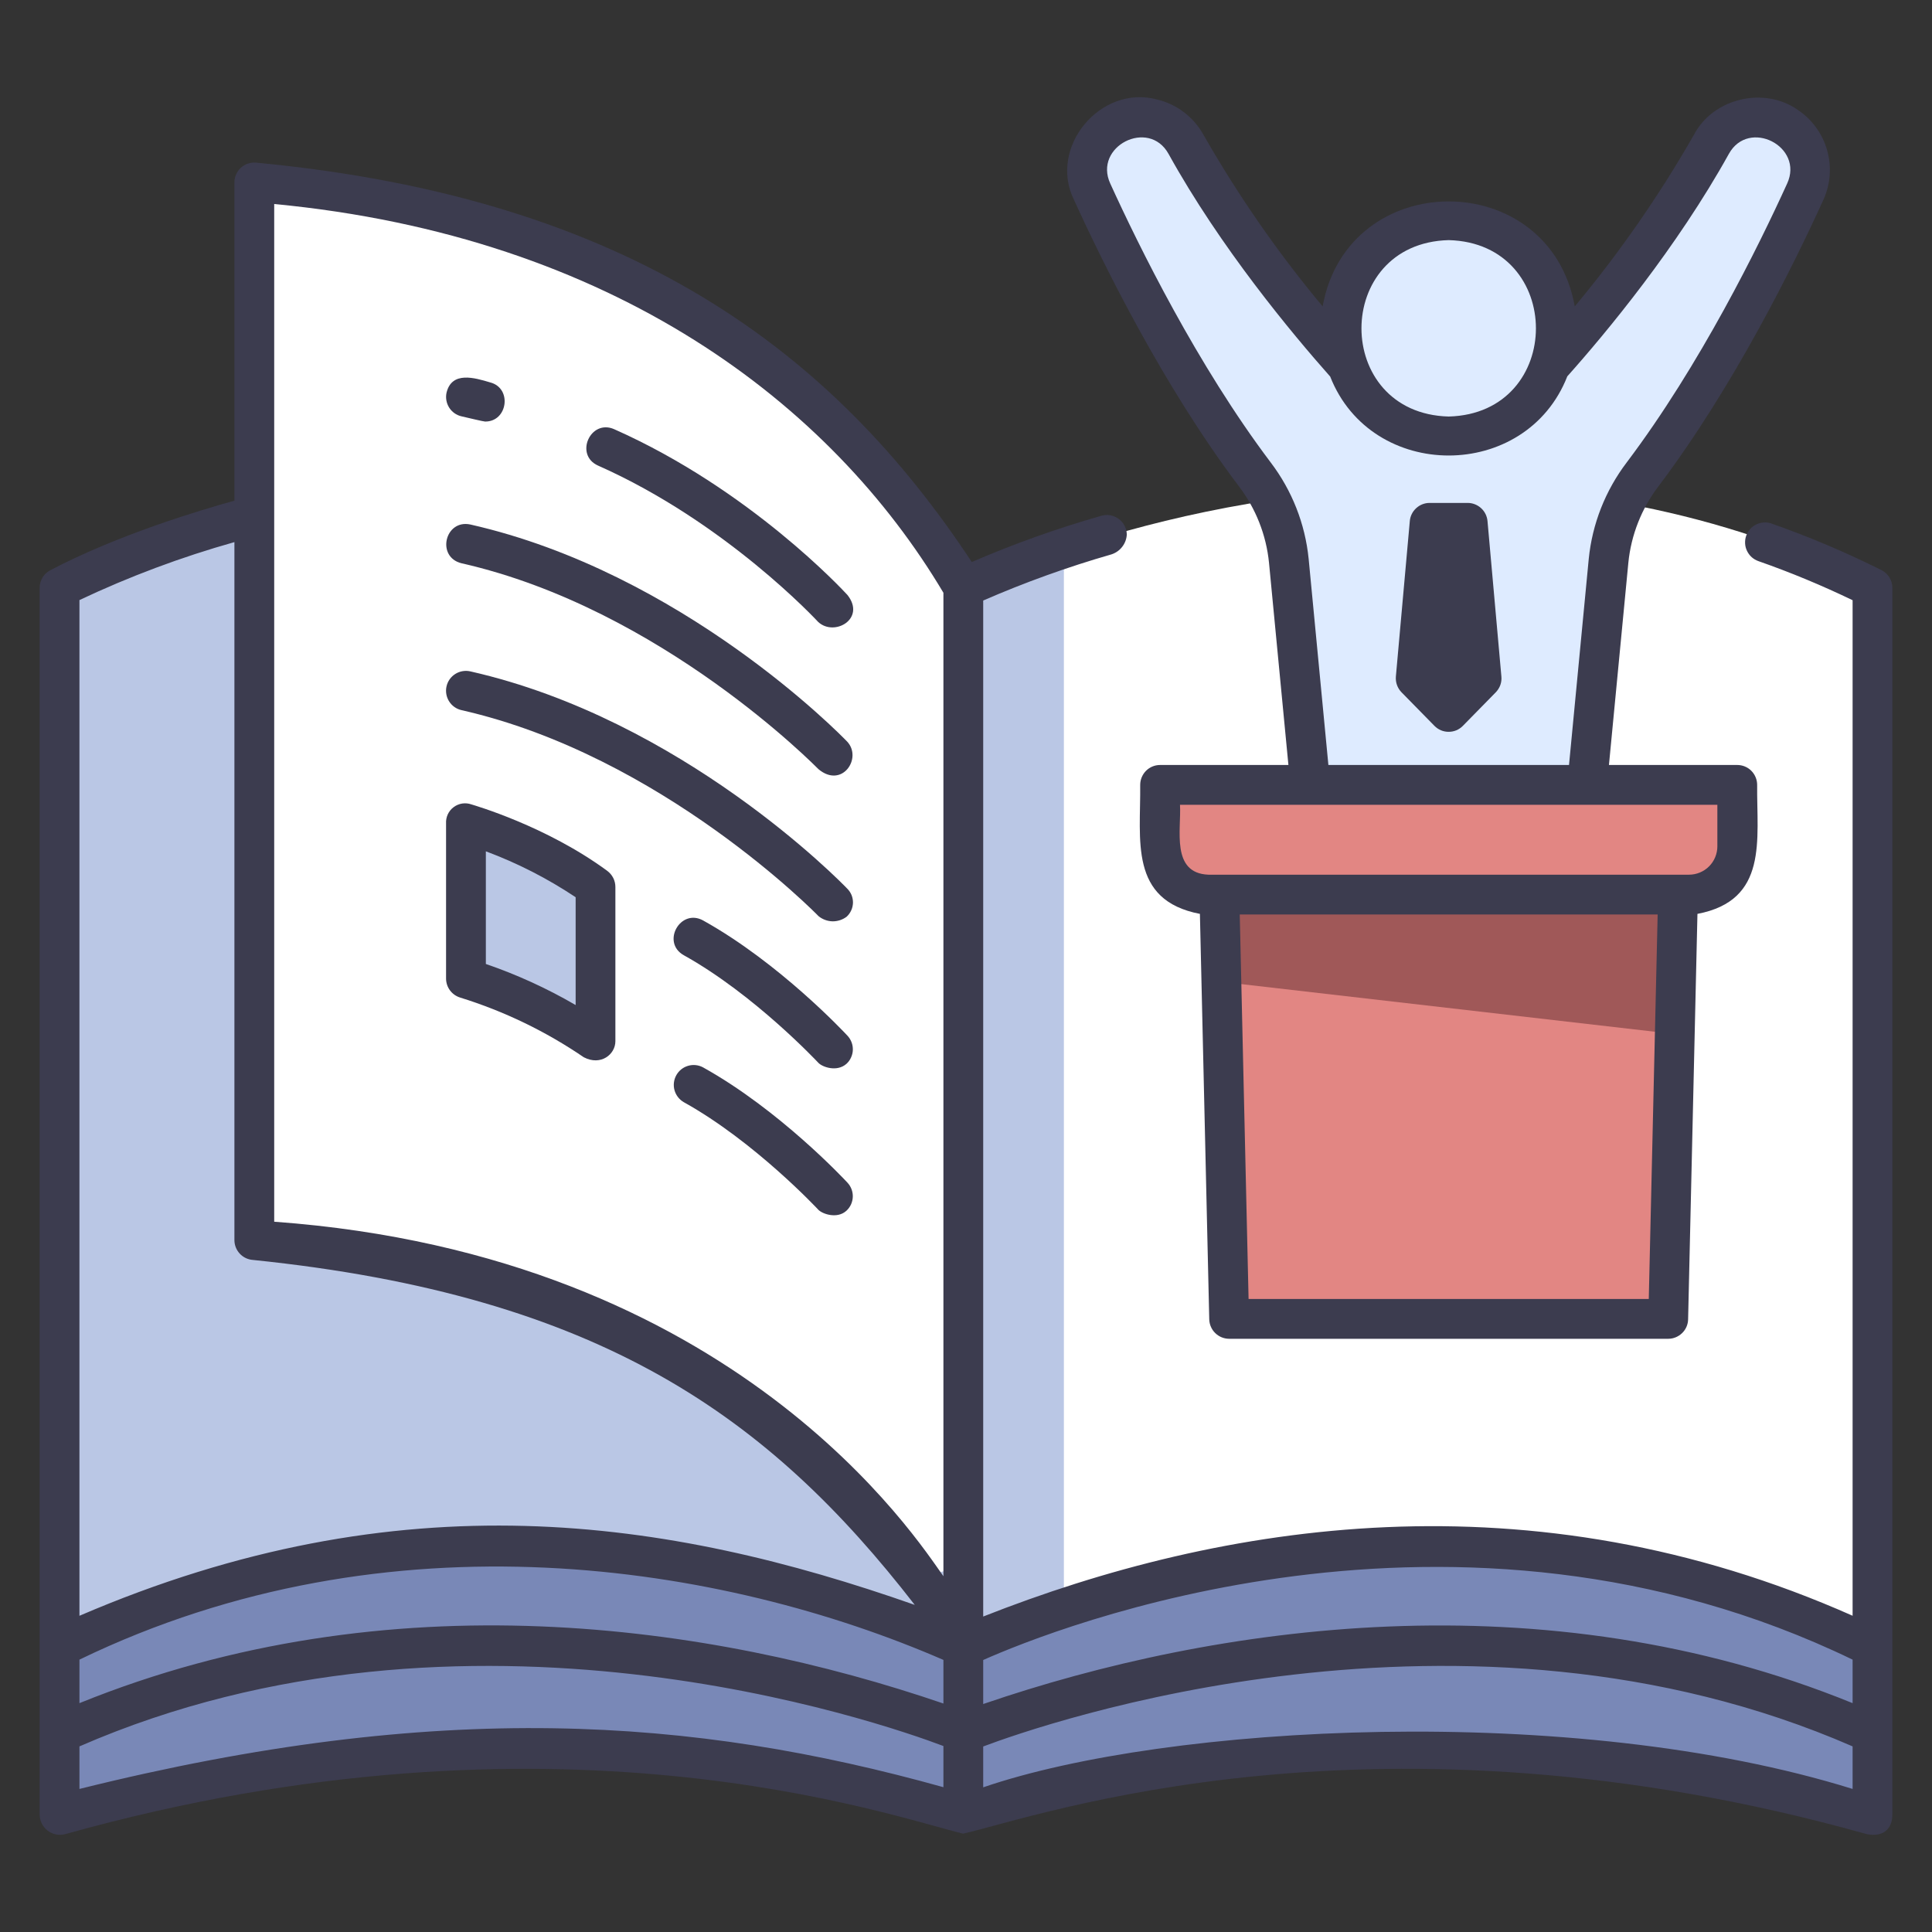 <svg width="42" height="42" viewBox="0 0 42 42" fill="none" xmlns="http://www.w3.org/2000/svg">
<rect x="0" y="0" width="42" height="42" fill="#333333" stroke="none"/>
<path d="M21.065 35.81C21.822 26.925 22.254 18.56 21.065 12.779C21.065 12.779 11.733 8.083 2.124 12.443C1.913 12.54 1.734 12.696 1.608 12.892C1.483 13.088 1.417 13.316 1.418 13.548V35.81H21.065Z" fill="#BAC7E5"/>
<path d="M21.065 35.81C21.659 26.156 22.228 16.049 23.128 11.961C26.43 10.846 33.233 9.319 40.124 12.443C40.335 12.54 40.514 12.696 40.639 12.892C40.765 13.088 40.831 13.316 40.83 13.549V35.81H21.065Z" fill="white"/>
<path d="M23.128 11.961C22.425 12.192 21.736 12.465 21.065 12.779V35.81H23.128V11.961Z" fill="#BAC7E5"/>
<path d="M19.974 35.34C17.157 34.237 9.306 31.864 1.418 35.81V39.458C10.42 36.903 17.467 38.387 20.024 39.122C20.704 39.317 21.426 39.318 22.107 39.125C24.686 38.392 31.814 36.899 40.829 39.458V35.81C32.931 31.859 24.995 34.242 22.157 35.344C21.454 35.616 20.675 35.615 19.974 35.34V35.34Z" fill="#7988B7"/>
<path d="M19.69 33.92C17.765 31.663 13.709 28.071 6.838 27.097C6.51 27.052 6.209 26.89 5.991 26.641C5.773 26.391 5.652 26.071 5.651 25.74V5.089C5.651 4.945 5.682 4.803 5.74 4.672C5.799 4.54 5.885 4.423 5.993 4.327C6.1 4.231 6.226 4.159 6.364 4.116C6.501 4.072 6.646 4.058 6.789 4.075C17.412 5.324 21.064 12.78 21.064 12.78V33.41C21.064 33.57 21.015 33.726 20.924 33.857C20.833 33.988 20.704 34.088 20.554 34.144C20.405 34.199 20.241 34.208 20.087 34.167C19.932 34.127 19.794 34.041 19.69 33.92V33.92Z" fill="white"/>
<path d="M10.129 21.272C11.132 21.581 12.081 22.04 12.945 22.635V19.281C12.085 18.677 11.134 18.212 10.129 17.903V21.272Z" fill="#BAC7E5"/>
<path d="M38.844 2.751C38.713 2.661 38.565 2.6 38.409 2.571C38.253 2.542 38.093 2.545 37.939 2.582C37.784 2.618 37.639 2.686 37.513 2.781C37.386 2.877 37.281 2.997 37.203 3.136C35.601 6.035 33.101 8.6 33.101 8.6H29.882C29.882 8.6 27.382 6.035 25.78 3.136C25.636 2.879 25.397 2.687 25.115 2.602C24.833 2.516 24.529 2.543 24.265 2.676C24.002 2.809 23.801 3.039 23.703 3.317C23.606 3.596 23.619 3.901 23.741 4.169C24.355 5.517 25.65 8.157 27.276 10.313C27.692 10.859 27.948 11.509 28.017 12.192L28.533 17.584H34.45L34.967 12.192C35.035 11.509 35.292 10.859 35.708 10.313C37.334 8.157 38.629 5.518 39.243 4.17C39.355 3.924 39.376 3.647 39.303 3.387C39.23 3.128 39.067 2.902 38.844 2.751V2.751Z" fill="#DEEBFF"/>
<path d="M31.492 9.488C32.789 9.488 33.842 8.435 33.842 7.138C33.842 5.84 32.789 4.788 31.492 4.788C30.194 4.788 29.142 5.84 29.142 7.138C29.142 8.435 30.194 9.488 31.492 9.488Z" fill="#DEEBFF"/>
<path d="M36.265 28.671H26.72L26.551 21.344C29.88 20.969 33.251 21.357 36.407 22.479L36.265 28.671Z" fill="#E28683"/>
<path d="M31.493 15.478L32.1 14.857L31.862 11.568C31.86 11.515 31.837 11.465 31.8 11.428C31.762 11.39 31.712 11.368 31.659 11.366H31.326C31.273 11.368 31.223 11.39 31.186 11.428C31.148 11.465 31.126 11.515 31.123 11.568L30.885 14.857L31.493 15.478Z" fill="#3C3C4F"/>
<path d="M36.512 17.95H26.473L26.551 21.344L36.407 22.479L36.512 17.95Z" fill="#A05858"/>
<path d="M25.218 17.062H37.765V18.398C37.765 18.677 37.654 18.944 37.457 19.141C37.26 19.338 36.993 19.448 36.715 19.448H26.268C25.989 19.448 25.722 19.338 25.525 19.141C25.328 18.944 25.218 18.677 25.218 18.398V17.062H25.218Z" fill="#E28683"/>
<path d="M13.203 18.933C11.876 17.957 10.313 17.508 10.248 17.487C10.183 17.464 10.114 17.458 10.047 17.468C9.979 17.479 9.915 17.506 9.861 17.547C9.806 17.588 9.763 17.642 9.734 17.704C9.706 17.766 9.693 17.834 9.697 17.903V21.272C9.697 21.366 9.727 21.456 9.783 21.531C9.838 21.605 9.917 21.66 10.006 21.687C10.96 21.983 11.866 22.421 12.691 22.984C13.062 23.177 13.378 22.921 13.378 22.635V19.282C13.378 19.214 13.362 19.147 13.332 19.087C13.301 19.026 13.257 18.974 13.203 18.933V18.933ZM12.514 21.849C11.895 21.488 11.241 21.189 10.562 20.956V18.507C11.249 18.763 11.904 19.098 12.514 19.505V21.849Z" fill="#3C3C4F"/>
<path d="M10.034 9.051C10.168 9.081 10.508 9.164 10.545 9.164C11.038 9.17 11.139 8.436 10.655 8.313C10.317 8.212 9.824 8.064 9.708 8.534C9.683 8.646 9.703 8.763 9.764 8.86C9.825 8.957 9.922 9.026 10.034 9.051V9.051Z" fill="#3C3C4F"/>
<path d="M13 10.121C15.783 11.355 17.767 13.5 17.787 13.521C18.139 13.847 18.828 13.451 18.425 12.937C18.34 12.844 16.304 10.64 13.351 9.33C12.835 9.104 12.483 9.888 13 10.121V10.121Z" fill="#3C3C4F"/>
<path d="M10.033 12.245C14.385 13.231 17.759 16.69 17.795 16.723C18.305 17.147 18.751 16.483 18.418 16.123C18.274 15.973 14.834 12.446 10.224 11.402C9.671 11.286 9.479 12.109 10.033 12.245Z" fill="#3C3C4F"/>
<path d="M10.033 15.438C14.385 16.424 17.761 19.882 17.795 19.917C17.881 19.987 17.988 20.026 18.099 20.029C18.209 20.03 18.318 19.995 18.406 19.928C18.448 19.889 18.482 19.842 18.505 19.79C18.529 19.738 18.541 19.682 18.543 19.625C18.544 19.567 18.533 19.511 18.512 19.458C18.49 19.405 18.458 19.357 18.417 19.317C18.273 19.167 14.834 15.639 10.224 14.595C10.112 14.57 9.995 14.59 9.898 14.651C9.801 14.712 9.732 14.809 9.707 14.921C9.682 15.033 9.702 15.15 9.763 15.247C9.824 15.344 9.921 15.413 10.033 15.438V15.438Z" fill="#3C3C4F"/>
<path d="M15.285 20.01C14.79 19.738 14.37 20.488 14.865 20.766C16.404 21.622 17.776 23.09 17.79 23.104C17.875 23.196 18.192 23.311 18.401 23.127C18.443 23.089 18.477 23.043 18.5 22.991C18.524 22.939 18.538 22.883 18.54 22.827C18.542 22.77 18.533 22.713 18.513 22.66C18.493 22.607 18.463 22.558 18.424 22.516C18.364 22.452 16.947 20.934 15.285 20.01V20.01Z" fill="#3C3C4F"/>
<path d="M18.4 26.321C18.442 26.282 18.476 26.236 18.5 26.184C18.523 26.133 18.537 26.077 18.539 26.02C18.541 25.963 18.532 25.907 18.512 25.854C18.492 25.8 18.462 25.752 18.423 25.71C18.364 25.646 16.947 24.128 15.284 23.204C15.184 23.15 15.067 23.138 14.958 23.17C14.849 23.202 14.757 23.275 14.702 23.375C14.647 23.474 14.633 23.591 14.663 23.7C14.694 23.81 14.766 23.903 14.864 23.96C16.404 24.815 17.776 26.284 17.789 26.298C17.875 26.39 18.198 26.505 18.4 26.321Z" fill="#3C3C4F"/>
<path d="M40.902 12.394C40.127 12.006 39.328 11.668 38.51 11.381C38.457 11.362 38.4 11.354 38.343 11.358C38.286 11.361 38.231 11.376 38.18 11.401C38.129 11.425 38.083 11.46 38.045 11.503C38.008 11.545 37.978 11.595 37.96 11.649C37.941 11.702 37.934 11.759 37.937 11.816C37.94 11.873 37.955 11.928 37.98 11.979C38.005 12.03 38.039 12.076 38.082 12.114C38.124 12.151 38.174 12.18 38.228 12.199C38.925 12.443 39.608 12.727 40.274 13.048V35.125C33.267 32.013 26.562 33.095 21.374 35.142V13.055C22.28 12.66 23.211 12.325 24.161 12.052C24.254 12.022 24.336 11.965 24.396 11.887C24.456 11.81 24.491 11.716 24.496 11.618C24.494 11.552 24.477 11.486 24.447 11.428C24.416 11.369 24.372 11.318 24.318 11.279C24.264 11.24 24.202 11.213 24.137 11.202C24.072 11.19 24.004 11.194 23.94 11.213C22.981 11.487 22.041 11.822 21.126 12.218C18.114 7.656 13.708 4.305 5.56 3.535C5.501 3.531 5.441 3.538 5.385 3.558C5.329 3.578 5.277 3.609 5.234 3.649C5.19 3.69 5.155 3.739 5.132 3.794C5.108 3.848 5.096 3.907 5.096 3.967V10.884C4.365 11.086 2.554 11.627 1.089 12.399C1.02 12.436 0.963 12.49 0.923 12.557C0.883 12.624 0.862 12.701 0.862 12.779V39.443C0.862 39.51 0.877 39.577 0.907 39.638C0.936 39.698 0.979 39.752 1.032 39.793C1.085 39.835 1.147 39.864 1.213 39.878C1.279 39.892 1.347 39.891 1.413 39.874C12.101 36.882 19.356 39.485 20.938 39.862C22.541 39.501 29.893 36.872 40.588 39.874C40.942 39.94 41.138 39.759 41.138 39.446V12.779C41.139 12.699 41.116 12.621 41.075 12.553C41.033 12.485 40.973 12.43 40.902 12.394V12.394ZM1.727 13.045C2.813 12.532 3.94 12.11 5.096 11.785V26.959C5.096 27.068 5.138 27.174 5.212 27.253C5.287 27.334 5.389 27.382 5.498 27.39C13.07 28.166 16.732 30.82 19.886 34.889C14.517 33.003 8.721 32.119 1.727 35.126L1.727 13.045ZM20.509 38.852C15.071 37.335 9.565 36.94 1.727 38.89V37.965C10.124 34.303 19.157 37.446 20.509 37.957V38.852ZM20.509 37.033C15.451 35.303 8.463 34.294 1.727 37.025V36.079C8.481 32.811 15.741 34.014 20.509 36.085V37.033ZM20.509 34.266C19.947 33.482 16.012 27.288 5.961 26.559V4.435C13.348 5.139 18.078 8.799 20.509 12.886V34.266ZM40.274 38.89C34.185 36.994 25.351 37.491 21.374 38.855V37.967C22.646 37.487 31.821 34.279 40.274 37.965V38.89ZM40.274 37.025C33.549 34.285 26.414 35.316 21.374 37.044V36.087C22.918 35.401 31.637 31.903 40.274 36.079V37.025Z" fill="#3C3C4F"/>
<path d="M39.089 2.393C38.357 1.872 37.245 2.131 36.827 2.926C36.074 4.245 35.206 5.495 34.234 6.661C33.686 3.617 29.3 3.619 28.753 6.661C27.78 5.495 26.913 4.245 26.16 2.926C26.054 2.736 25.91 2.57 25.737 2.439C25.564 2.307 25.365 2.213 25.154 2.163C23.925 1.831 22.781 3.202 23.349 4.348C23.982 5.737 25.288 8.393 26.933 10.573C27.3 11.055 27.527 11.63 27.587 12.233L28.009 16.63H25.22C25.105 16.63 24.995 16.675 24.914 16.756C24.833 16.838 24.787 16.948 24.787 17.062C24.8 18.258 24.539 19.57 26.085 19.867L26.288 28.681C26.291 28.794 26.338 28.902 26.418 28.98C26.499 29.059 26.608 29.104 26.721 29.104H36.266C36.379 29.104 36.487 29.059 36.568 28.98C36.649 28.902 36.696 28.794 36.698 28.681L36.901 19.867C38.446 19.572 38.188 18.256 38.199 17.062C38.199 16.948 38.153 16.838 38.072 16.756C37.991 16.675 37.881 16.63 37.766 16.63H34.977L35.399 12.233C35.459 11.63 35.686 11.055 36.053 10.573C37.698 8.393 39.005 5.738 39.637 4.348C39.792 4.01 39.822 3.628 39.721 3.27C39.621 2.912 39.397 2.601 39.089 2.393V2.393ZM31.493 5.22C34.022 5.286 34.022 8.989 31.493 9.055C28.965 8.989 28.965 5.286 31.493 5.22ZM27.143 28.239L26.951 19.88H36.036L35.843 28.239H27.143ZM37.334 18.398C37.334 18.561 37.269 18.719 37.154 18.834C37.038 18.95 36.881 19.015 36.717 19.015H26.27C25.45 18.983 25.683 18.034 25.652 17.495H37.334L37.334 18.398ZM38.851 3.99C38.234 5.347 36.959 7.938 35.364 10.052C34.9 10.662 34.614 11.388 34.538 12.15L34.109 16.63H28.878L28.449 12.15C28.373 11.388 28.087 10.662 27.623 10.052C26.028 7.938 24.754 5.346 24.136 3.99C23.765 3.184 24.971 2.566 25.403 3.345C26.526 5.376 28.083 7.246 28.917 8.186C29.819 10.478 33.175 10.473 34.072 8.181C34.913 7.24 36.456 5.379 37.584 3.345C38.014 2.568 39.223 3.182 38.851 3.99V3.99Z" fill="#3C3C4F"/>
<path d="M31.906 10.933H31.078C30.97 10.933 30.866 10.974 30.787 11.047C30.707 11.12 30.657 11.22 30.648 11.327L30.345 14.708C30.34 14.77 30.348 14.833 30.369 14.892C30.39 14.95 30.423 15.004 30.467 15.049L31.184 15.78C31.224 15.821 31.272 15.853 31.325 15.876C31.378 15.898 31.435 15.909 31.492 15.909C31.55 15.909 31.607 15.898 31.66 15.876C31.713 15.853 31.761 15.821 31.801 15.78L32.518 15.049C32.561 15.004 32.595 14.95 32.616 14.892C32.637 14.833 32.645 14.77 32.639 14.708L32.337 11.327C32.327 11.22 32.278 11.12 32.198 11.047C32.118 10.974 32.014 10.933 31.906 10.933V10.933ZM31.492 14.86L31.224 14.586L31.474 11.798H31.511L31.76 14.586L31.492 14.86Z" fill="#3C3C4F"/>
</svg>
